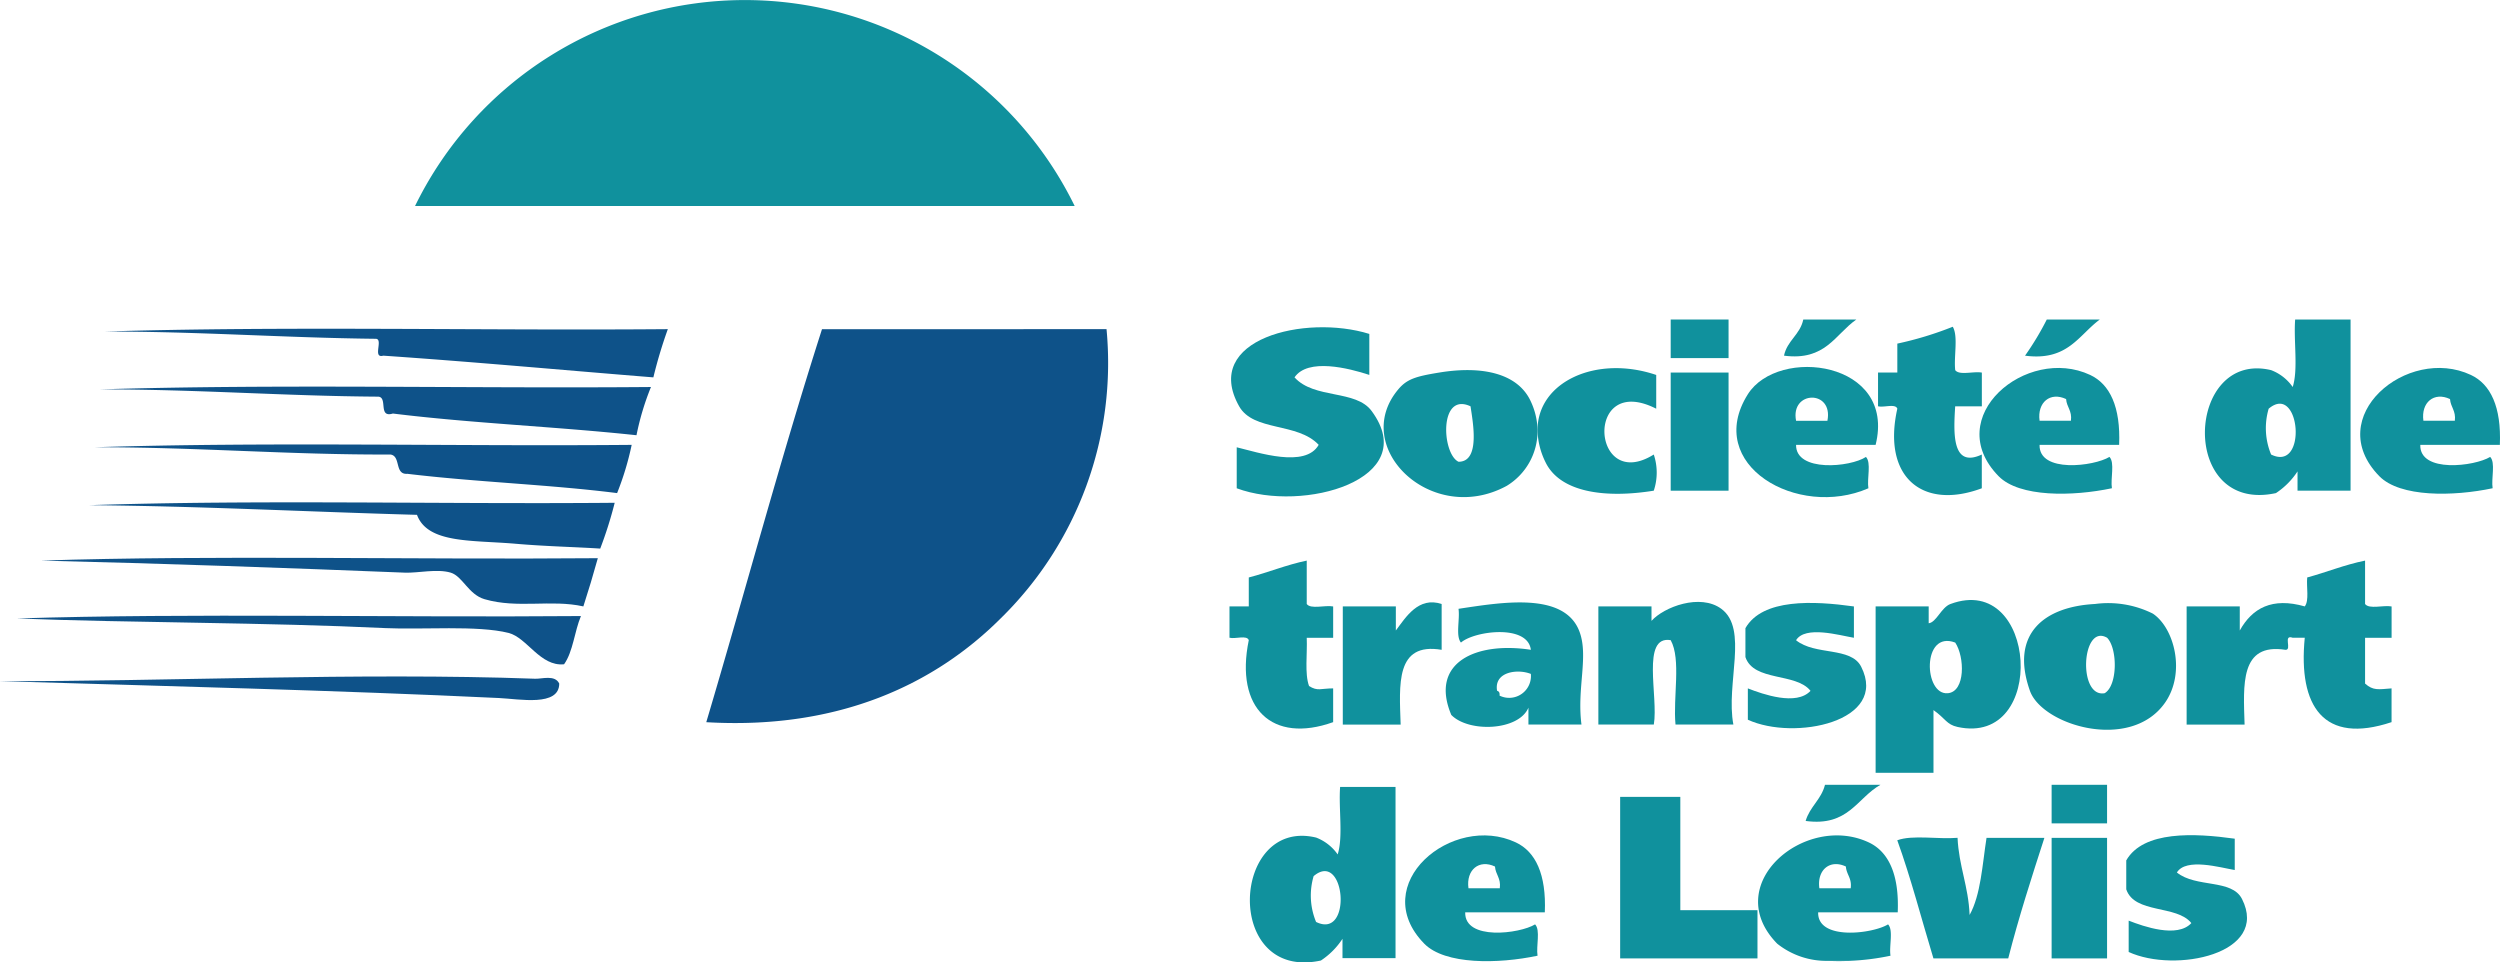 <svg xmlns="http://www.w3.org/2000/svg" viewBox="0 0 203.89 78.49"><defs><style>.cls-1{fill:#10919d;}.cls-2{fill:#0e5289;}</style></defs><title>tsl</title><g id="Layer_2" data-name="Layer 2"><g id="Layer_1-2" data-name="Layer 1"><path class="cls-1" d="M60.954.5a29.926,29.926,0,0,0-26.9,16.794H87.849A29.926,29.926,0,0,0,60.954.5Z" transform="translate(-0.204 -0.495)"/><path class="cls-1" d="M201.722,31.075c1.606.754,2.491,2.605,2.36,5.7h-6.489c-.066,2.327,4.449,1.753,5.7.983.451.467.074,1.761.2,2.556-3.212.68-7.546.746-9.241-.983C189.54,34.516,196.528,28.634,201.722,31.075Zm-1.311,3.736c.1-.827-.344-1.1-.393-1.77-1.3-.614-2.376.27-2.171,1.77Z" transform="translate(-0.204 -0.495)"/><path class="cls-1" d="M195.25,56.637v2.753c-5.547,1.852-7.627-1.294-7.079-6.882h-.983c-.827-.3-.025,1.016-.59.983-3.728-.582-3.433,2.851-3.334,6.1h-4.727V49.951h4.334v1.966c1.016-1.827,2.638-2.728,5.3-1.966.377-.475.123-1.581.2-2.36,1.6-.434,3.031-1.032,4.719-1.376v3.539c.336.451,1.5.074,2.163.2v2.556h-2.163v3.736C193.759,56.833,194.16,56.719,195.25,56.637Z" transform="translate(-0.204 -0.495)"/><path class="cls-1" d="M191.907,26.553v13.96h-4.326V38.94a6.144,6.144,0,0,1-1.761,1.77c-7.972,1.729-7.341-11.691-.393-10.028a3.783,3.783,0,0,1,1.761,1.376c.459-1.442.066-3.736.2-5.506Zm-6.48,11.011c3,1.483,2.384-5.923-.2-3.736A5.607,5.607,0,0,0,185.427,37.564Z" transform="translate(-0.204 -0.495)"/><path class="cls-1" d="M183.051,73.809c2.269,4.481-5.44,6.071-9.241,4.326V75.578c1.237.483,3.965,1.442,5.112.2-1.188-1.5-4.629-.737-5.309-2.753v-2.36c1.4-2.433,5.555-2.228,8.848-1.77v2.556c-1.18-.2-3.973-1.016-4.719.2C179.3,72.916,182.215,72.162,183.051,73.809Z" transform="translate(-0.204 -0.495)"/><path class="cls-1" d="M175.784,50.541c1.753,1.172,2.7,4.834.983,7.275-2.818,4.006-10.012,1.835-11.011-.983-1.655-4.686,1.213-6.866,5.309-7.079A8.141,8.141,0,0,1,175.784,50.541Zm-3.933,6.489c1.073-.631,1.057-3.654.2-4.522C169.967,51.3,169.647,57.431,171.851,57.03Z" transform="translate(-0.204 -0.495)"/><path class="cls-1" d="M170.672,31.075c1.606.754,2.491,2.605,2.36,5.7h-6.489c-.066,2.327,4.449,1.753,5.7.983.451.467.074,1.761.2,2.556-3.212.68-7.546.746-9.241-.983C158.489,34.516,165.477,28.634,170.672,31.075ZM169.1,34.811c.107-.827-.344-1.1-.393-1.77-1.294-.614-2.368.27-2.163,1.77Z" transform="translate(-0.204 -0.495)"/><path class="cls-1" d="M172.048,68.828v9.831h-4.522V68.828Z" transform="translate(-0.204 -0.495)"/><path class="cls-1" d="M172.048,64.5v3.146h-4.522V64.5Z" transform="translate(-0.204 -0.495)"/><path class="cls-1" d="M167.132,26.553h4.326c-1.737,1.278-2.622,3.408-6.1,2.949A23.419,23.419,0,0,0,167.132,26.553Z" transform="translate(-0.204 -0.495)"/><path class="cls-1" d="M162.217,68.828h4.719c-1.04,3.22-2.081,6.431-2.949,9.831h-6.1c-.975-3.212-1.835-6.554-2.949-9.635,1.245-.459,3.343-.066,4.916-.2.107,2.319.893,3.957.983,6.292C161.75,73.473,161.873,71.04,162.217,68.828Z" transform="translate(-0.204 -0.495)"/><path class="cls-1" d="M161.832,37.564v2.753c-4.858,1.811-8.135-.934-6.89-6.489-.147-.442-1.106-.074-1.573-.2V30.879h1.573v-2.36a28.06,28.06,0,0,0,4.522-1.376c.459.787.074,2.425.2,3.539.336.451,1.5.074,2.171.2v2.753H159.66C159.538,35.7,159.341,38.727,161.832,37.564Z" transform="translate(-0.204 -0.495)"/><path class="cls-1" d="M159.275,49.755c7.1-2.638,7.947,11.634.582,10.028-.909-.2-.967-.672-1.966-1.376v5.112h-4.719V49.951H157.5v1.376C158.128,51.254,158.53,50.025,159.275,49.755Zm-.2,7.275c1.426-.147,1.368-2.958.59-4.129C156.924,51.86,157.088,57.235,159.071,57.03Z" transform="translate(-0.204 -0.495)"/><path class="cls-1" d="M152.615,69.2c1.606.754,2.491,2.605,2.36,5.7h-6.489c-.066,2.327,4.449,1.753,5.7.983.451.467.074,1.761.2,2.556a19.822,19.822,0,0,1-3.351.418h-1.712a6.437,6.437,0,0,1-4.178-1.4C140.432,72.637,147.42,66.755,152.615,69.2Zm-1.475,3.736c.107-.827-.344-1.1-.393-1.77-1.294-.614-2.368.27-2.163,1.77Z" transform="translate(-0.204 -0.495)"/><path class="cls-1" d="M149.043,64.5h4.522c-1.925,1.09-2.605,3.425-6.1,2.949C147.806,66.28,148.739,65.706,149.043,64.5Z" transform="translate(-0.204 -0.495)"/><path class="cls-1" d="M142.751,32.648c2.482-3.933,12.117-2.712,10.421,4.129h-6.489c-.025,2.245,4.432,1.827,5.7.983.451.467.074,1.761.2,2.556C146.814,42.84,139.129,38.4,142.751,32.648Zm6.489,2.163c.508-2.548-3.04-2.482-2.556,0Z" transform="translate(-0.204 -0.495)"/><path class="cls-1" d="M151.992,54.867c2.269,4.481-5.44,6.071-9.241,4.326V56.637c1.237.483,3.965,1.442,5.112.2-1.188-1.5-4.629-.737-5.309-2.753v-2.36c1.4-2.433,5.555-2.228,8.848-1.77v2.556c-1.18-.2-3.973-1.016-4.719.2C148.24,53.974,151.156,53.22,151.992,54.867Z" transform="translate(-0.204 -0.495)"/><path class="cls-1" d="M147.273,26.553H151.6c-1.737,1.213-2.507,3.392-5.9,2.949C145.962,28.257,147.011,27.8,147.273,26.553Z" transform="translate(-0.204 -0.495)"/><path class="cls-1" d="M151.033,78.856a14.922,14.922,0,0,1-1.712,0Z" transform="translate(-0.204 -0.495)"/><path class="cls-1" d="M143.537,74.726v3.933h-11.2V65.485h4.907v9.241Z" transform="translate(-0.204 -0.495)"/><path class="cls-1" d="M141.571,59.586h-4.719c-.213-2.2.475-5.317-.393-6.882-2.425-.41-.991,4.613-1.376,6.882H130.56V49.951h4.334v1.18c1.016-1.139,3.973-2.253,5.694-.983C142.816,51.787,140.94,56.26,141.571,59.586Z" transform="translate(-0.204 -0.495)"/><path class="cls-1" d="M141.178,30.879v9.635h-4.719V30.879Z" transform="translate(-0.204 -0.495)"/><path class="cls-1" d="M141.178,26.553V29.7h-4.719V26.553Z" transform="translate(-0.204 -0.495)"/><path class="cls-1" d="M135.279,31.075v2.753c-5.891-3-5.309,6.923-.2,3.736a4.657,4.657,0,0,1,0,2.949c-4.006.647-7.677.131-8.848-2.36a6.176,6.176,0,0,1-.631-2.515v-.074C125.6,31.624,130.412,29.42,135.279,31.075Z" transform="translate(-0.204 -0.495)"/><path class="cls-1" d="M129.183,59.586h-4.326V58.21c-.795,1.893-4.875,2.048-6.292.59-1.8-4.285,2.04-6,6.489-5.309-.254-2.106-4.6-1.548-5.7-.59-.451-.533-.074-1.9-.2-2.753,3.449-.516,8.545-1.409,9.831,1.77C129.806,53.949,128.79,56.588,129.183,59.586Zm-4.129-4.129c-1.081-.434-3.023-.18-2.753,1.376.156.041.229.164.2.393A1.777,1.777,0,0,0,125.054,55.457Z" transform="translate(-0.204 -0.495)"/><path class="cls-1" d="M123.833,69.2c1.606.754,2.491,2.605,2.36,5.7H119.7c-.066,2.327,4.449,1.753,5.7.983.451.467.074,1.761.2,2.556-3.212.68-7.546.746-9.241-.983C111.651,72.637,118.639,66.755,123.833,69.2Zm-1.311,3.736c.107-.827-.344-1.1-.393-1.77-1.294-.614-2.368.27-2.163,1.77Z" transform="translate(-0.204 -0.495)"/><path class="cls-1" d="M125.6,35.565v.074a5.226,5.226,0,0,1-2.515,4.481c-6.136,3.334-12.8-3.146-8.848-7.865.713-.852,1.442-1.065,3.343-1.376,3.531-.582,6.431.074,7.472,2.36A5.785,5.785,0,0,1,125.6,35.565Zm-6.448,2.589c1.786.008,1.18-3.187.983-4.522C117.55,32.427,117.787,37.5,119.155,38.154Z" transform="translate(-0.204 -0.495)"/><path class="cls-1" d="M117.779,49.755v3.736c-3.785-.639-3.449,2.843-3.343,6.1h-4.719V49.951h4.326v1.966C114.854,50.836,115.886,49.124,117.779,49.755Z" transform="translate(-0.204 -0.495)"/><path class="cls-1" d="M114.018,64.674v13.96h-4.326V77.061a6.144,6.144,0,0,1-1.761,1.77c-7.972,1.729-7.341-11.691-.393-10.028a3.783,3.783,0,0,1,1.761,1.376c.459-1.442.066-3.736.2-5.506Zm-6.48,11.011c3,1.483,2.384-5.923-.2-3.736A5.607,5.607,0,0,0,107.538,75.685Z" transform="translate(-0.204 -0.495)"/><path class="cls-1" d="M112.077,34.025c4.088,5.563-5.563,8.316-11.011,6.292V36.974c1.737.418,5.6,1.72,6.685-.2-1.737-1.852-5.317-1.065-6.489-3.146-3.08-5.481,5.4-7.529,10.618-5.9v3.343c-1.671-.549-5.014-1.4-6.1.2C107.4,33.066,110.782,32.247,112.077,34.025Z" transform="translate(-0.204 -0.495)"/><path class="cls-1" d="M108.931,56.637v2.753c-4.965,1.778-8.029-1.106-6.882-6.685-.147-.442-1.106-.074-1.573-.2V49.951h1.573v-2.36c1.614-.418,3.04-1.024,4.727-1.376v3.539c.328.451,1.491.074,2.155.2v2.556h-2.155c.057,1.311-.18,2.925.188,3.933C107.669,56.891,107.915,56.637,108.931,56.637Z" transform="translate(-0.204 -0.495)"/><path class="cls-2" d="M90.448,27.339a29.147,29.147,0,0,1-8.643,23.6c-5.309,5.3-13.133,9.094-24,8.455,3.171-10.659,6.079-21.58,9.438-32.05Z" transform="translate(-0.204 -0.495)"/><path class="cls-2" d="M54.67,27.339a37.907,37.907,0,0,0-1.18,3.933c-7.349-.59-14.6-1.262-22.03-1.77-.9.246.016-1.327-.59-1.376-7.521-.082-14.591-.606-22.219-.59C23.595,27.077,39.39,27.47,54.67,27.339Z" transform="translate(-0.204 -0.495)"/><path class="cls-2" d="M53.294,32.058a21.6,21.6,0,0,0-1.18,3.933c-6.521-.7-13.453-.975-19.867-1.77-1.229.377-.4-1.3-1.18-1.376-7.75-.049-14.985-.614-22.809-.59C22.874,31.8,38.342,32.189,53.294,32.058Z" transform="translate(-0.204 -0.495)"/><path class="cls-2" d="M51.721,36.777a23.742,23.742,0,0,1-1.188,3.933c-5.53-.7-11.544-.9-17.107-1.573-1.065.082-.508-1.45-1.376-1.573-8.291.033-15.9-.614-24.185-.59C22.087,36.515,37.162,36.908,51.721,36.777Z" transform="translate(-0.204 -0.495)"/><path class="cls-2" d="M50.336,41.5a33.2,33.2,0,0,1-1.18,3.736c-1.983-.131-4.432-.18-6.882-.393-3.58-.311-7.185,0-8.062-2.36-8.93-.246-17.639-.713-26.741-.787C21.366,41.234,36.113,41.628,50.336,41.5Z" transform="translate(-0.204 -0.495)"/><path class="cls-2" d="M48.96,46.019q-.553,2-1.18,3.933c-2.638-.59-5.358.2-8.062-.59-1.311-.385-1.786-1.868-2.753-2.163-1.114-.336-2.663.041-3.736,0-9.389-.377-19.9-.754-29.682-.983C17.385,45.757,34.032,46.15,48.96,46.019Z" transform="translate(-0.204 -0.495)"/><path class="cls-2" d="M47.583,50.738c-.524,1.237-.639,2.9-1.376,3.933-1.942.2-3.015-2.171-4.522-2.556-2.523-.639-7.095-.254-10.028-.393-9.749-.467-20.638-.426-30.084-.787C15.623,50.484,32.459,50.869,47.583,50.738Z" transform="translate(-0.204 -0.495)"/><path class="cls-2" d="M43.847,55.85c.557.025,1.614-.344,1.966.393,0,1.9-3.228,1.262-4.916,1.18C27.806,56.8,13.362,56.44.2,56.047,13.28,56.088,29.5,55.326,43.847,55.85Z" transform="translate(-0.204 -0.495)"/></g></g></svg>